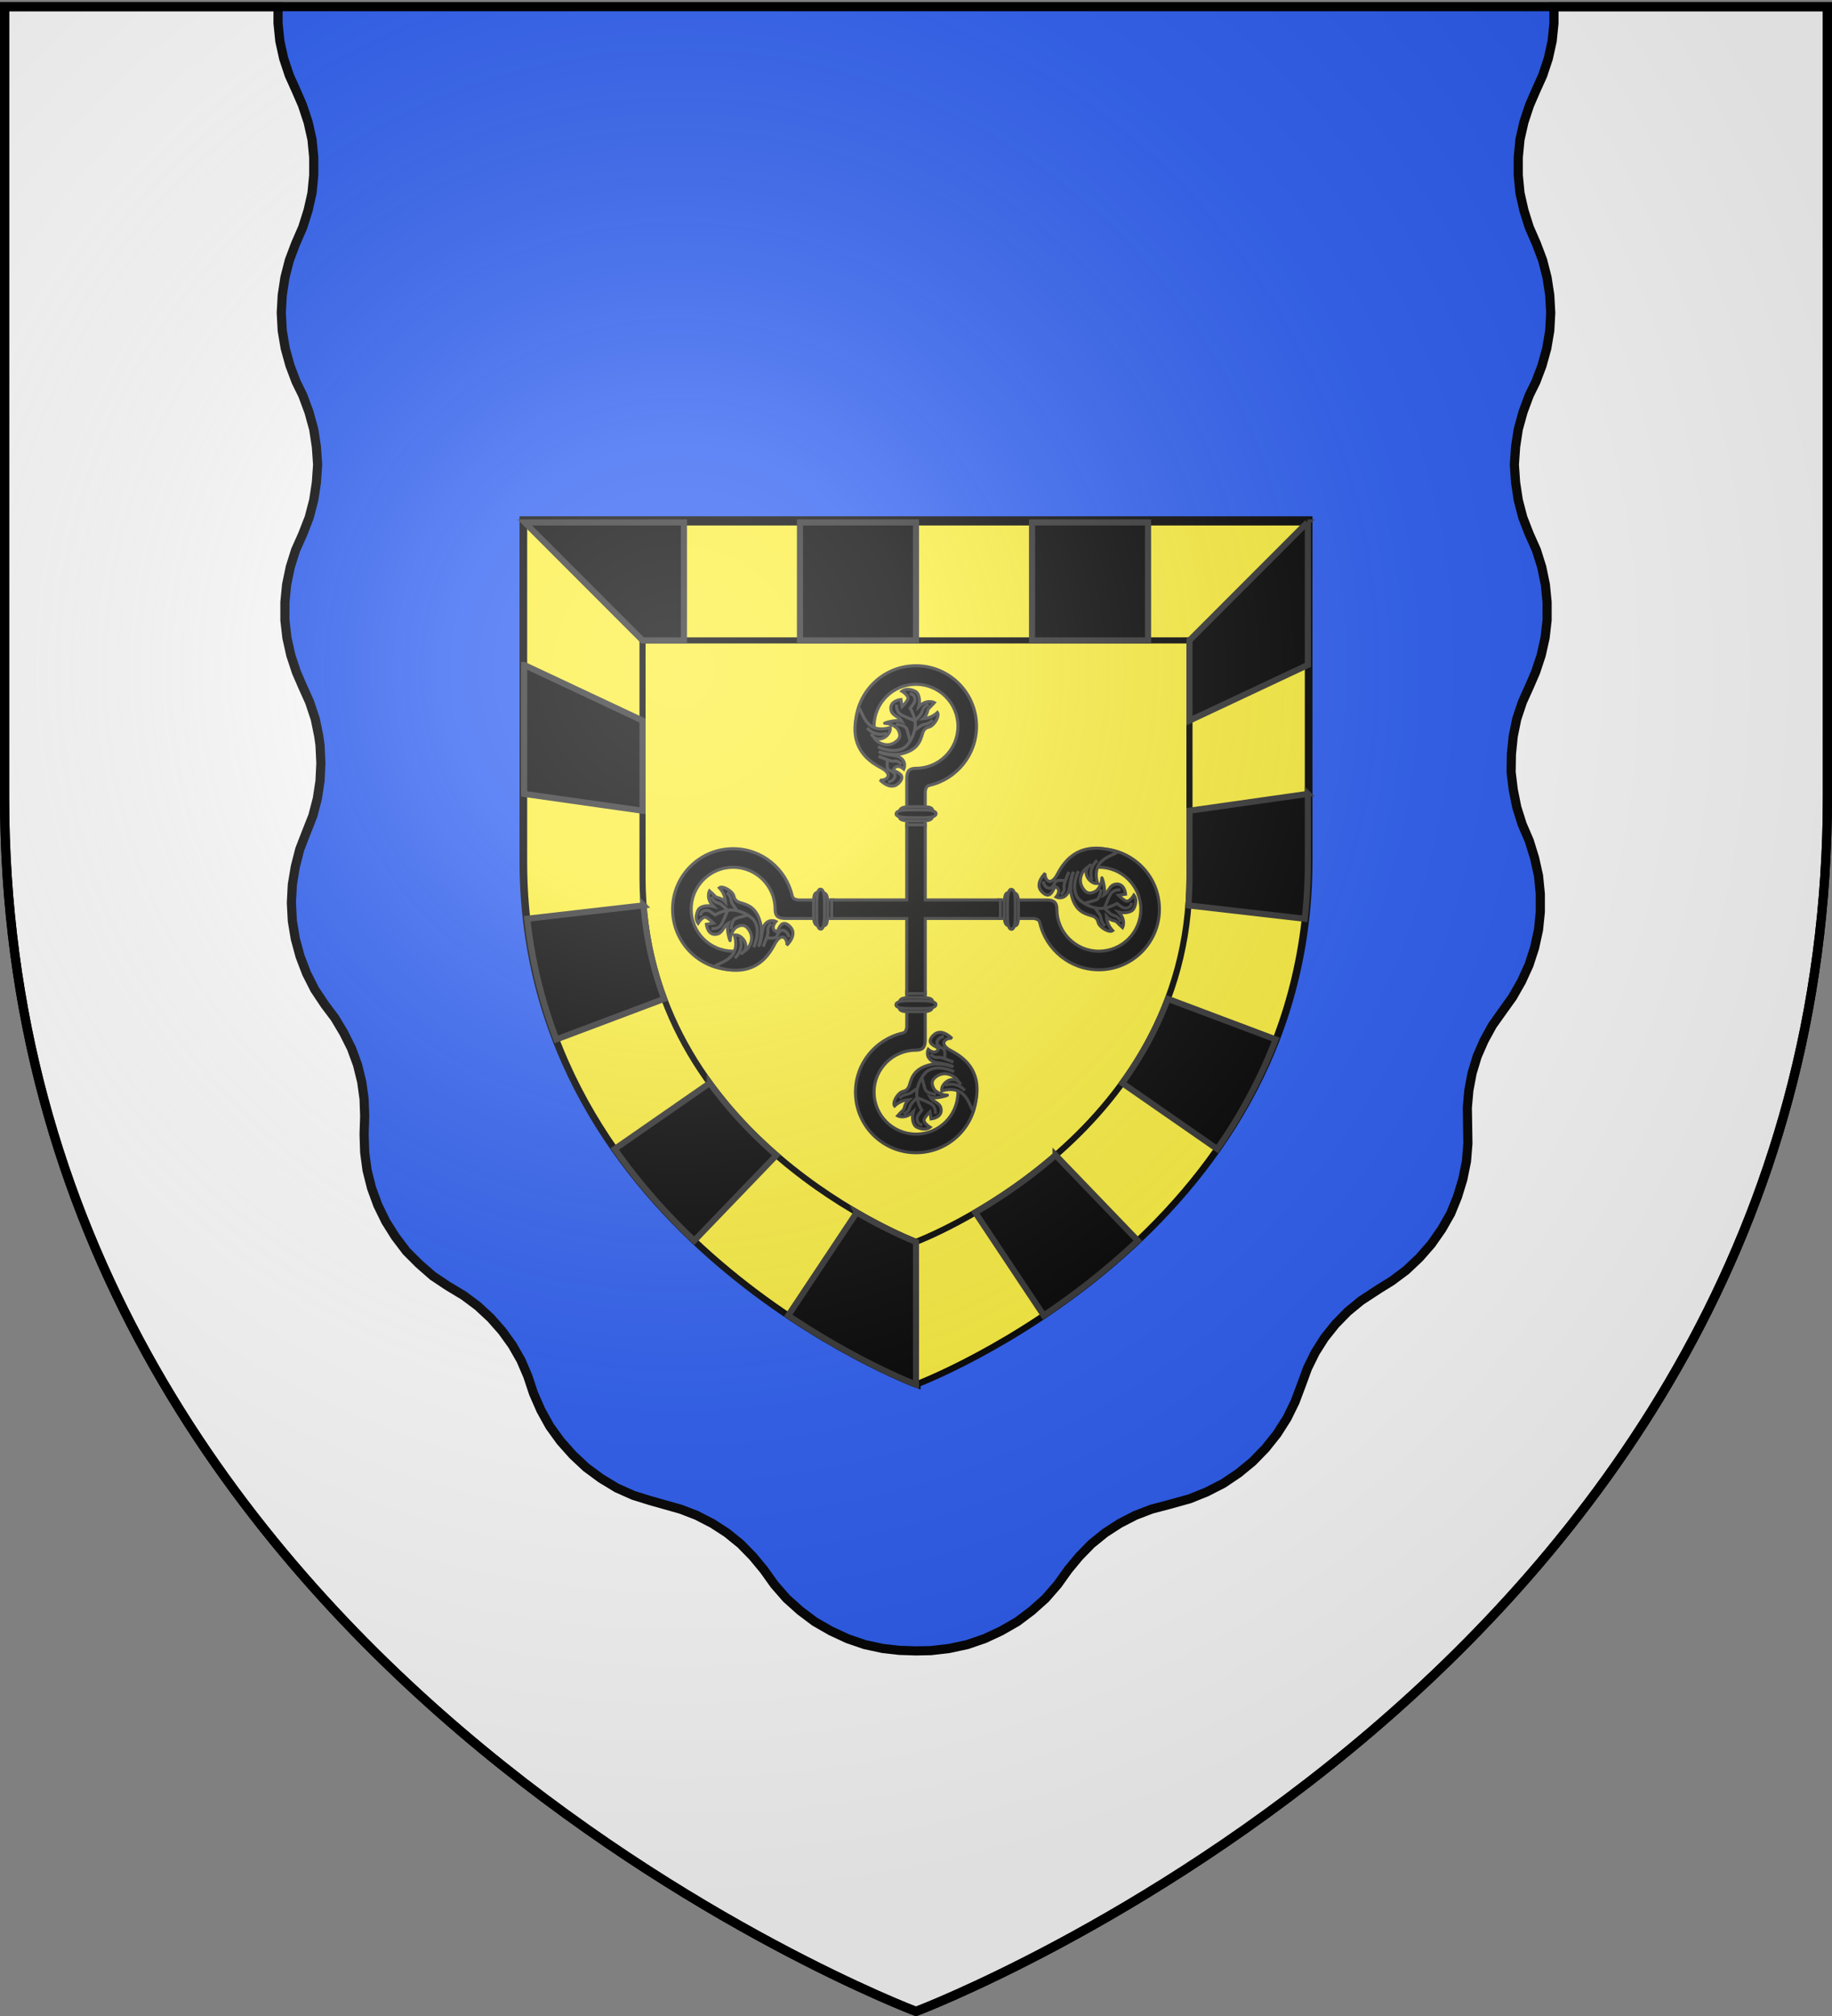 <svg xmlns="http://www.w3.org/2000/svg" xmlns:xlink="http://www.w3.org/1999/xlink" height="660" width="600" version="1.0"><rect width="100%" height="100%" fill="#808080" stroke="none"/><defs><linearGradient id="b"><stop style="stop-color:white;stop-opacity:.314" offset="0"/><stop offset=".19" style="stop-color:white;stop-opacity:.251"/><stop style="stop-color:#6b6b6b;stop-opacity:.125" offset=".6"/><stop style="stop-color:black;stop-opacity:.125" offset="1"/></linearGradient><linearGradient id="a"><stop offset="0" style="stop-color:#fd0000;stop-opacity:1"/><stop style="stop-color:#e77275;stop-opacity:.659" offset=".5"/><stop style="stop-color:black;stop-opacity:.323" offset="1"/></linearGradient><linearGradient id="c"><stop offset="0" style="stop-color:#fff;stop-opacity:1"/><stop offset="1" style="stop-color:#fff;stop-opacity:1"/></linearGradient><radialGradient xlink:href="#b" id="d" gradientUnits="userSpaceOnUse" gradientTransform="matrix(1.353 0 0 1.349 -77.63 -85.747)" cx="221.445" cy="226.331" fx="221.445" fy="226.331" r="300"/></defs><g style="display:inline"><path style="fill:#2b5df2;fill-opacity:1;fill-rule:evenodd;stroke:none;stroke-width:1px;stroke-linecap:butt;stroke-linejoin:miter;stroke-opacity:1" d="M300 658.5s298.5-112.32 298.5-397.772V2.176H1.5v258.552C1.5 546.18 300 658.5 300 658.5z"/><g style="display:inline"><path style="fill:#fcef3c;fill-opacity:1;fill-rule:evenodd;stroke:#000;stroke-width:3;stroke-linecap:butt;stroke-linejoin:miter;stroke-miterlimit:4;stroke-dasharray:none;stroke-opacity:1" d="M303.235 454.5S431.59 406.203 431.59 283.458V172.281H174.88v111.177c0 122.745 128.355 171.042 128.355 171.042z" transform="translate(-3.235 -1.75)"/></g><path style="fill:#fcef3c;fill-opacity:1;fill-rule:evenodd;stroke:#000;stroke-width:2;stroke-linecap:butt;stroke-linejoin:miter;stroke-opacity:1;stroke-miterlimit:4;stroke-dasharray:none" d="M171.656 171.031V282.22C171.656 404.963 300 453.25 300 453.25s128.344-48.287 128.344-171.031V171.03H171.656zm38.781 38.625h179.125v77.563c0 85.635-89.562 119.344-89.562 119.344s-89.563-33.709-89.563-119.344v-77.563z"/><path style="fill:#000;fill-opacity:1;fill-rule:evenodd;stroke:#313131;stroke-opacity:1;stroke-width:2;stroke-miterlimit:4;stroke-dasharray:none" d="m171.844 171.031 38.594 38.625H224v-38.625h-52.156zm90.156 0v38.625h38v-38.625h-38zm76 0v38.625h38v-38.625h-38zm90.156 0-38.594 38.625v26.25l38.782-18.219v-46.656h-.188zm-256.5 46.656v42.22l38.781 5.5v-29.5l-38.78-18.22zm256.688 42.22-38.781 5.5v21.812c0 3.136-.113 6.19-.344 9.187l38.094 4.375a169.38 169.38 0 0 0 1.03-18.562v-22.313zm-217.563 36.5-38.094 4.374c1.573 14.281 4.908 27.421 9.532 39.5L217.53 327c-3.475-9.276-5.89-19.47-6.75-30.594zM382.47 327c-3.852 10.283-9.035 19.431-14.938 27.563l31.125 21.593c7.482-10.705 14.066-22.659 19.125-35.875L382.47 327zm-150 27.563-31.125 21.593c7.932 11.35 16.864 21.32 26.031 30l26.906-27.969c-7.604-6.6-15.158-14.458-21.812-23.625zm113.25 23.625c-9.26 8.038-18.53 14.224-26.313 18.75l22.438 33.718c9.832-6.603 20.447-14.715 30.781-24.5l-26.906-27.969zm-65.125 18.75-22.438 33.718C281.286 446.19 300 453.25 300 453.25v-46.688s-8.111-3.058-19.406-9.625z"/><path d="M17.408 567.215c.035 0 .07 0 0 0z" style="fill:#feed01;fill-opacity:1;fill-rule:evenodd;stroke:none;stroke-width:1px;stroke-linecap:butt;stroke-linejoin:miter;stroke-opacity:1"/><path d="M1.5 2.187v258.531C1.5 546.17 300 658.5 300 658.5s298.5-112.33 298.5-397.782V2.188h-89.563v5.437l-.593 5.843-1.25 5.657-1.844 5.562-2.156 4.781-2.156 4.97L499.094 40l-1.281 5.656-.563 5.844v5.843l.563 5.844 1.28 5.656 1.75 5.563 2.344 5.375 2.063 5.469 1.438 5.656.875 5.75.312 5.75-.313 5.844-.968 5.75-1.563 5.656-2.031 5.375-2.156 4.375-2.031 5.469-1.563 5.656-.875 5.75-.406 5.844.406 5.843.875 5.75 1.469 5.657 2.125 5.468 2.344 5.25 1.75 5.563 1.187 5.75.563 5.75v5.875l-.657 5.75-1.281 5.75-1.844 5.562-2.062 4.75-2.25 5-1.844 5.532-1.156 5.656-.594 5.875-.094 5.844.688 5.75 1.156 5.75 1.75 5.562 2.344 5.438 1.75 5.656 1.281 5.781.594 5.938v5.937l-.594 5.844-1.281 5.875-1.844 5.656-2.438 5.344-2.937 5.156-3.094 4.313-3.531 4.968-2.719 4.97-2.25 5.155-1.656 5.47-1.063 5.655-.5 5.657.094 5.75.094 5.937-.469 5.875-1.187 5.844-1.75 5.75-2.219 5.469-2.938 5.156-3.406 4.875-3.906 4.469-4.375 4.125-4.688 3.5-4.093 2.531-5.969 3.906-4.375 3.594-4 4.094-3.594 4.5-3.031 4.781-2.531 5.156-1.969 5.375-2.125 5.656-2.625 5.344-3.219 5.063-3.812 4.781-4.188 4.312-4.594 3.782-5.062 3.406-5.375 2.75-5.563 2.25-6.625 1.844-5.937 1.562-5.281 2.031-5.156 2.657-4.782 3.093-4.469 3.625-4 4.094-3.625 4.375-3.406 4.781-4 4.594-4.469 4-4.78 3.594-5.282 3.031-5.438 2.531-5.656 1.938-5.969 1.281-5.937.688-4.875.093-5.48-.18-5.332-.6-5.97-1.282-5.656-1.938-5.437-2.53-5.281-3.032-4.781-3.594-4.47-4-4-4.594-3.405-4.78-3.625-4.376-4-4.094-4.47-3.625-4.78-3.093-5.157-2.657-5.281-2.03-5.563-1.563-4.386-1.245-5.457-1.693-5.469-2.437-5.156-3.125-4.875-3.594-4.375-4.094-4-4.5-3.531-4.875-2.907-5.25-2.437-5.562-1.844-5.563-2.25-5.25-2.844-4.969-3.312-4.593-3.781-4.282-4.22-3.906-4.562-3.406-5.187-3.125-4.969-3.313-4.469-3.906-4.187-4.187-3.625-4.782-3.125-4.968-2.625-5.375-2.031-5.563-1.47-5.844-.78-5.843-.188-5.938.188-5.875-.188-5.625-.781-5.656-1.375-5.563-1.969-5.375-2.531-5.062-2.906-4.875-3.313-4.406-3.313-4.969-2.656-5.25-2.125-5.563-1.562-5.75-.969-5.843-.313-5.969.313-5.938.969-5.843 1.469-5.75 2.124-5.469 2.157-5.469 1.469-5.656.874-5.75.282-5.844-.281-5.844-.407-2.937-1.156-5.656-1.844-5.532-2.25-5-2.062-4.75-1.844-5.562-1.281-5.75-.656-5.75v-5.875l.562-5.75 1.188-5.75 1.75-5.563 2.343-5.25 2.125-5.468 1.469-5.657.875-5.75.406-5.843-.406-5.844-.875-5.75-1.563-5.656-2.03-5.469L97 125.031l-2.031-5.375L93.406 114l-.969-5.75-.312-5.844.313-5.75.874-5.75 1.438-5.656 2.063-5.469 2.343-5.375 1.75-5.563 1.281-5.656.563-5.844V51.5l-.563-5.844-1.28-5.656-1.844-5.563-2.157-4.969-2.156-4.78-1.844-5.563-1.25-5.657-.594-5.843V2.187H1.5z" style="fill:#fff;fill-opacity:1;fill-rule:evenodd;stroke:#000;stroke-width:3;stroke-miterlimit:4;stroke-dasharray:none;stroke-opacity:1"/><path style="fill:#feed01;fill-opacity:1;fill-rule:evenodd;stroke:none;stroke-width:1px;stroke-linecap:butt;stroke-linejoin:miter;stroke-opacity:1" d="M717.408 567.215c.035 0 .07 0 0 0z"/></g><g style="display:inline"><path style="fill:#feed01;fill-opacity:1;fill-rule:evenodd;stroke:none;stroke-width:1px;stroke-linecap:butt;stroke-linejoin:miter;marker:none;marker-start:none;marker-mid:none;marker-end:none;stroke-miterlimit:4;stroke-dasharray:none;stroke-dashoffset:0;stroke-opacity:1;visibility:visible;display:inline;overflow:visible;enable-background:accumulate" d="M334.894 258.647c0-.038 0-.076 0 0z"/><path style="fill:#000;fill-opacity:1;fill-rule:nonzero;stroke:#313131;stroke-width:1;stroke-miterlimit:4;stroke-dasharray:none;stroke-opacity:1" d="M219.31 285.67c0 10.942 8.886 19.813 19.828 19.813.226 0 .447-.008.672-.015v-6.078c-.224.01-.446.015-.672.015-7.589 0-13.75-6.145-13.75-13.734s6.161-13.75 13.75-13.75 13.75 6.161 13.75 13.75c.008 2.692 1.488 2.894 3.015 3.015H272v-6.046h-11.564c-1.577-.285-1.784-.72-1.985-1.46-2.038-8.781-9.916-15.337-19.313-15.337-10.942 0-19.828 8.886-19.828 19.828z" transform="translate(.976 12)"/><g style="fill-opacity:1;stroke:#313131;stroke-width:1.134;stroke-miterlimit:4;stroke-dasharray:none"><path style="fill-opacity:1;fill-rule:nonzero;stroke:#313131;stroke-width:1.134;stroke-miterlimit:4;stroke-dasharray:none;stroke-opacity:1" d="M-68.385 59.244c.065 2.852-.92 2.815-5.883 2.815-4.88 0-5.81-.108-5.883-2.815-.077-2.856 1.011-2.815 5.883-2.815 4.601 0 5.816-.185 5.883 2.815z" transform="matrix(.002 -.936 .831 .068 219.683 224.094)"/><path style="fill-opacity:1;fill-rule:nonzero;stroke:#313131;stroke-width:1.134;stroke-miterlimit:4;stroke-dasharray:none;stroke-opacity:1" d="M-67.318 59.243c.06 1.556-3.13 1.537-6.966 1.538-3.836 0-6.863-.058-6.933-1.535-.074-1.559 2.843-1.537 6.679-1.538 3.836 0 7.158-.103 7.22 1.535z" transform="matrix(.002 -.936 .831 .068 219.683 224.094)"/></g><path d="M253.292 296.142c1.174-1.61 2.326-1.769 3.03-.64.704 1.13.367 1.957.367 1.957s3.703-3.393 1.125-6.063c-.96-.995-2.175-1.657-3.123-.412-.947 1.245-.453 1.182-1.394 2.036-2.21-1.018-.165-3.36-.165-3.36s-2.553-1.212-4.014 1.656c-.617 1.21-.632 5.239-1.725 6.526.988-2.12 1.1-5.707.908-6.694-1.167-6.027-4.256-6.872-6.849-7.643-1.166-.348-1.816-.953-2.06-2.059-.395-1.796-3.751-3.61-4.78-2.8 1.13 1.216 1.861 2.61 2.042 4.676-1.522-1.674-2.806-1.199-3.429-1.894-.623-.695-1.847-1.78-1.847-1.78s-1.274 2.478 1.304 5.096c-2.274-.58-4.425.047-4.965 1.093-.545 1.056-1.15 2.982-.054 4.413 0 0 1.497-2.493 2.696-1.877 1.198.616 2.35 1.863 2.35 1.863l-2.326.363s.375 3.937 3.51 3.218c1.88-.43 1.992-2.573 3.59-3.489-.749 1.776.772 6.486.684 5.494-.088-.991.778-3.507 1.952-4.219 1.25-.757 2.548-.97 3.52.01.971.982 2.006 2.687 1.338 4.897-.668 2.21-2.464 3.126-2.464 3.126s-1.256 1.176 0 0 .813-3.01.033-4.018c-.78-1.008-1.822-1.656-2.99-1.504 2.399 8.251-5.507 9.074-6.473 10.28 15.028 5.063 19.035-6.642 20.21-8.252z" style="fill:#000;fill-opacity:1;fill-rule:evenodd;stroke:#313131;stroke-width:1;stroke-linecap:butt;stroke-linejoin:miter;stroke-miterlimit:4;stroke-dasharray:none;stroke-opacity:1" transform="translate(.976 12)"/><path style="fill:none;fill-opacity:1;fill-rule:evenodd;stroke:#313131;stroke-width:1;stroke-linecap:butt;stroke-linejoin:miter;stroke-miterlimit:4;stroke-dasharray:none;stroke-opacity:1" d="M245.85 298.148c2.29-5.311.737-8.018.103-8.894-.634-.877-3.268-2.873-6.419-3.284-3.151-.41-6.315 1.589-6.315 1.589-1.192-.798-1.99-1.878-3.427-1.457-1.338.249-1.334 1.656-1.334 1.656" transform="translate(.976 12)"/><path style="fill:none;fill-opacity:1;fill-rule:evenodd;stroke:#313131;stroke-width:1;stroke-linecap:butt;stroke-linejoin:miter;stroke-miterlimit:4;stroke-dasharray:none;stroke-opacity:1" d="M232.037 291.966c.92.21 2.39-.134 3.164-1.194.555-.76 2.152-4.809 2.152-4.809M231.934 281.562c.997 1.91 1.75 1.8 2.702 2.201s2.622 2.196 2.622 2.196" transform="translate(.976 12)"/><path style="fill:#eac102;fill-opacity:1;fill-rule:evenodd;stroke:#313131;stroke-width:1;stroke-linecap:butt;stroke-linejoin:miter;stroke-miterlimit:4;stroke-dasharray:none;stroke-opacity:1" d="M237.114 280.202c1.843 1.85.929 2.698 2.006 4.055.515.649 1.281 1.931 1.281 1.931" transform="translate(.976 12)"/><path style="fill:none;fill-opacity:1;fill-rule:evenodd;stroke:#313131;stroke-width:1;stroke-linecap:butt;stroke-linejoin:miter;stroke-miterlimit:4;stroke-dasharray:none;stroke-opacity:1" d="M238.408 292.211c.368-2.62 1.045-3.307 1.665-3.543.62-.235 3.848-1.058 3.848-1.058M239.702 301.67c1.837-1.675 2.563-4.159 1.669-6.48M251.569 290.369c-1.575 1.66-.912 2.002-1.04 3.113-.128 1.112-1.565 4.418-1.565 4.418M257.378 294.792c-.205-1.16-.867-1.99-1.807-2.232-.94-.242-1.678.875-2.096 1.906-.418 1.03-3.278.54-3.278.54" transform="translate(.976 12)"/><path d="M219.31 285.67c0 10.942 8.886 19.813 19.828 19.813.226 0 .447-.008.672-.015v-6.078c-.224.01-.446.015-.672.015-7.589 0-13.75-6.145-13.75-13.734s6.161-13.75 13.75-13.75 13.75 6.161 13.75 13.75c.008 2.692 1.488 2.894 3.015 3.015H272v-6.046h-11.564c-1.577-.285-1.784-.72-1.985-1.46-2.038-8.781-9.916-15.337-19.313-15.337-10.942 0-19.828 8.886-19.828 19.828z" style="fill:#000;fill-opacity:1;fill-rule:nonzero;stroke:#313131;stroke-width:1;stroke-miterlimit:4;stroke-dasharray:none;stroke-opacity:1" transform="rotate(90 293.512 292.151)"/><g style="fill-opacity:1;stroke:#313131;stroke-width:1.134;stroke-miterlimit:4;stroke-dasharray:none"><path d="M-68.385 59.244c.065 2.852-.92 2.815-5.883 2.815-4.88 0-5.81-.108-5.883-2.815-.077-2.856 1.011-2.815 5.883-2.815 4.601 0 5.816-.185 5.883 2.815z" style="fill-opacity:1;fill-rule:nonzero;stroke:#313131;stroke-width:1.134;stroke-miterlimit:4;stroke-dasharray:none;stroke-opacity:1" transform="matrix(.936 .002 -.068 .831 373.568 217.346)"/><path d="M-67.318 59.243c.06 1.556-3.13 1.537-6.966 1.538-3.836 0-6.863-.058-6.933-1.535-.074-1.559 2.843-1.537 6.679-1.538 3.836 0 7.158-.103 7.22 1.535z" style="fill-opacity:1;fill-rule:nonzero;stroke:#313131;stroke-width:1.134;stroke-miterlimit:4;stroke-dasharray:none;stroke-opacity:1" transform="matrix(.936 .002 -.068 .831 373.568 217.346)"/></g><path style="fill:#000;fill-opacity:1;fill-rule:evenodd;stroke:#313131;stroke-width:1;stroke-linecap:butt;stroke-linejoin:miter;stroke-miterlimit:4;stroke-dasharray:none;stroke-opacity:1" d="M253.292 296.142c1.174-1.61 2.326-1.769 3.03-.64.704 1.13.367 1.957.367 1.957s3.703-3.393 1.125-6.063c-.96-.995-2.175-1.657-3.123-.412-.947 1.245-.453 1.182-1.394 2.036-2.21-1.018-.165-3.36-.165-3.36s-2.553-1.212-4.014 1.656c-.617 1.21-.632 5.239-1.725 6.526.988-2.12 1.1-5.707.908-6.694-1.167-6.027-4.256-6.872-6.849-7.643-1.166-.348-1.816-.953-2.06-2.059-.395-1.796-3.751-3.61-4.78-2.8 1.13 1.216 1.861 2.61 2.042 4.676-1.522-1.674-2.806-1.199-3.429-1.894-.623-.695-1.847-1.78-1.847-1.78s-1.274 2.478 1.304 5.096c-2.274-.58-4.425.047-4.965 1.093-.545 1.056-1.15 2.982-.054 4.413 0 0 1.497-2.493 2.696-1.877 1.198.616 2.35 1.863 2.35 1.863l-2.326.363s.375 3.937 3.51 3.218c1.88-.43 1.992-2.573 3.59-3.489-.749 1.776.772 6.486.684 5.494-.088-.991.778-3.507 1.952-4.219 1.25-.757 2.548-.97 3.52.01.971.982 2.006 2.687 1.338 4.897-.668 2.21-2.464 3.126-2.464 3.126s-1.256 1.176 0 0 .813-3.01.033-4.018c-.78-1.008-1.822-1.656-2.99-1.504 2.399 8.251-5.507 9.074-6.473 10.28 15.028 5.063 19.035-6.642 20.21-8.252z" transform="rotate(90 293.512 292.151)"/><path d="M245.85 298.148c2.29-5.311.737-8.018.103-8.894-.634-.877-3.268-2.873-6.419-3.284-3.151-.41-6.315 1.589-6.315 1.589-1.192-.798-1.99-1.878-3.427-1.457-1.338.249-1.334 1.656-1.334 1.656" style="fill:none;fill-opacity:1;fill-rule:evenodd;stroke:#313131;stroke-width:1;stroke-linecap:butt;stroke-linejoin:miter;stroke-miterlimit:4;stroke-dasharray:none;stroke-opacity:1" transform="rotate(90 293.512 292.151)"/><path d="M232.037 291.966c.92.21 2.39-.134 3.164-1.194.555-.76 2.152-4.809 2.152-4.809M231.934 281.562c.997 1.91 1.75 1.8 2.702 2.201s2.622 2.196 2.622 2.196" style="fill:none;fill-opacity:1;fill-rule:evenodd;stroke:#313131;stroke-width:1;stroke-linecap:butt;stroke-linejoin:miter;stroke-miterlimit:4;stroke-dasharray:none;stroke-opacity:1" transform="rotate(90 293.512 292.151)"/><path d="M237.114 280.202c1.843 1.85.929 2.698 2.006 4.055.515.649 1.281 1.931 1.281 1.931" style="fill:#eac102;fill-opacity:1;fill-rule:evenodd;stroke:#313131;stroke-width:1;stroke-linecap:butt;stroke-linejoin:miter;stroke-miterlimit:4;stroke-dasharray:none;stroke-opacity:1" transform="rotate(90 293.512 292.151)"/><path d="M238.408 292.211c.368-2.62 1.045-3.307 1.665-3.543.62-.235 3.848-1.058 3.848-1.058M239.702 301.67c1.837-1.675 2.563-4.159 1.669-6.48M251.569 290.369c-1.575 1.66-.912 2.002-1.04 3.113-.128 1.112-1.565 4.418-1.565 4.418M257.378 294.792c-.205-1.16-.867-1.99-1.807-2.232-.94-.242-1.678.875-2.096 1.906-.418 1.03-3.278.54-3.278.54" style="fill:none;fill-opacity:1;fill-rule:evenodd;stroke:#313131;stroke-width:1;stroke-linecap:butt;stroke-linejoin:miter;stroke-miterlimit:4;stroke-dasharray:none;stroke-opacity:1" transform="rotate(90 293.512 292.151)"/><path d="M219.31 285.67c0 10.942 8.886 19.813 19.828 19.813.226 0 .447-.008.672-.015v-6.078c-.224.01-.446.015-.672.015-7.589 0-13.75-6.145-13.75-13.734s6.161-13.75 13.75-13.75 13.75 6.161 13.75 13.75c.008 2.692 1.488 2.894 3.015 3.015H272v-6.046h-11.564c-1.577-.285-1.784-.72-1.985-1.46-2.038-8.781-9.916-15.337-19.313-15.337-10.942 0-19.828 8.886-19.828 19.828z" style="fill:#000;fill-opacity:1;fill-rule:nonzero;stroke:#313131;stroke-width:1;stroke-miterlimit:4;stroke-dasharray:none;stroke-opacity:1" transform="rotate(180 299.512 291.663)"/><g style="fill-opacity:1;stroke:#313131;stroke-width:1.134;stroke-miterlimit:4;stroke-dasharray:none"><path d="M-68.385 59.244c.065 2.852-.92 2.815-5.883 2.815-4.88 0-5.81-.108-5.883-2.815-.077-2.856 1.011-2.815 5.883-2.815 4.601 0 5.816-.185 5.883 2.815z" style="fill-opacity:1;fill-rule:nonzero;stroke:#313131;stroke-width:1.134;stroke-miterlimit:4;stroke-dasharray:none;stroke-opacity:1" transform="matrix(-.002 .936 -.831 -.068 380.317 371.231)"/><path d="M-67.318 59.243c.06 1.556-3.13 1.537-6.966 1.538-3.836 0-6.863-.058-6.933-1.535-.074-1.559 2.843-1.537 6.679-1.538 3.836 0 7.158-.103 7.22 1.535z" style="fill-opacity:1;fill-rule:nonzero;stroke:#313131;stroke-width:1.134;stroke-miterlimit:4;stroke-dasharray:none;stroke-opacity:1" transform="matrix(-.002 .936 -.831 -.068 380.317 371.231)"/></g><path style="fill:#000;fill-opacity:1;fill-rule:evenodd;stroke:#313131;stroke-width:1;stroke-linecap:butt;stroke-linejoin:miter;stroke-miterlimit:4;stroke-dasharray:none;stroke-opacity:1" d="M253.292 296.142c1.174-1.61 2.326-1.769 3.03-.64.704 1.13.367 1.957.367 1.957s3.703-3.393 1.125-6.063c-.96-.995-2.175-1.657-3.123-.412-.947 1.245-.453 1.182-1.394 2.036-2.21-1.018-.165-3.36-.165-3.36s-2.553-1.212-4.014 1.656c-.617 1.21-.632 5.239-1.725 6.526.988-2.12 1.1-5.707.908-6.694-1.167-6.027-4.256-6.872-6.849-7.643-1.166-.348-1.816-.953-2.06-2.059-.395-1.796-3.751-3.61-4.78-2.8 1.13 1.216 1.861 2.61 2.042 4.676-1.522-1.674-2.806-1.199-3.429-1.894-.623-.695-1.847-1.78-1.847-1.78s-1.274 2.478 1.304 5.096c-2.274-.58-4.425.047-4.965 1.093-.545 1.056-1.15 2.982-.054 4.413 0 0 1.497-2.493 2.696-1.877 1.198.616 2.35 1.863 2.35 1.863l-2.326.363s.375 3.937 3.51 3.218c1.88-.43 1.992-2.573 3.59-3.489-.749 1.776.772 6.486.684 5.494-.088-.991.778-3.507 1.952-4.219 1.25-.757 2.548-.97 3.52.01.971.982 2.006 2.687 1.338 4.897-.668 2.21-2.464 3.126-2.464 3.126s-1.256 1.176 0 0 .813-3.01.033-4.018c-.78-1.008-1.822-1.656-2.99-1.504 2.399 8.251-5.507 9.074-6.473 10.28 15.028 5.063 19.035-6.642 20.21-8.252z" transform="rotate(180 299.512 291.663)"/><path d="M245.85 298.148c2.29-5.311.737-8.018.103-8.894-.634-.877-3.268-2.873-6.419-3.284-3.151-.41-6.315 1.589-6.315 1.589-1.192-.798-1.99-1.878-3.427-1.457-1.338.249-1.334 1.656-1.334 1.656" style="fill:none;fill-opacity:1;fill-rule:evenodd;stroke:#313131;stroke-width:1;stroke-linecap:butt;stroke-linejoin:miter;stroke-miterlimit:4;stroke-dasharray:none;stroke-opacity:1" transform="rotate(180 299.512 291.663)"/><path d="M232.037 291.966c.92.21 2.39-.134 3.164-1.194.555-.76 2.152-4.809 2.152-4.809M231.934 281.562c.997 1.91 1.75 1.8 2.702 2.201s2.622 2.196 2.622 2.196" style="fill:none;fill-opacity:1;fill-rule:evenodd;stroke:#313131;stroke-width:1;stroke-linecap:butt;stroke-linejoin:miter;stroke-miterlimit:4;stroke-dasharray:none;stroke-opacity:1" transform="rotate(180 299.512 291.663)"/><path d="M237.114 280.202c1.843 1.85.929 2.698 2.006 4.055.515.649 1.281 1.931 1.281 1.931" style="fill:#eac102;fill-opacity:1;fill-rule:evenodd;stroke:#313131;stroke-width:1;stroke-linecap:butt;stroke-linejoin:miter;stroke-miterlimit:4;stroke-dasharray:none;stroke-opacity:1" transform="rotate(180 299.512 291.663)"/><path d="M238.408 292.211c.368-2.62 1.045-3.307 1.665-3.543.62-.235 3.848-1.058 3.848-1.058M239.702 301.67c1.837-1.675 2.563-4.159 1.669-6.48M251.569 290.369c-1.575 1.66-.912 2.002-1.04 3.113-.128 1.112-1.565 4.418-1.565 4.418M257.378 294.792c-.205-1.16-.867-1.99-1.807-2.232-.94-.242-1.678.875-2.096 1.906-.418 1.03-3.278.54-3.278.54" style="fill:none;fill-opacity:1;fill-rule:evenodd;stroke:#313131;stroke-width:1;stroke-linecap:butt;stroke-linejoin:miter;stroke-miterlimit:4;stroke-dasharray:none;stroke-opacity:1" transform="rotate(180 299.512 291.663)"/><path d="M219.31 285.67c0 10.942 8.886 19.813 19.828 19.813.226 0 .447-.008.672-.015v-6.078c-.224.01-.446.015-.672.015-7.589 0-13.75-6.145-13.75-13.734s6.161-13.75 13.75-13.75 13.75 6.161 13.75 13.75c.008 2.692 1.488 2.894 3.015 3.015H272v-6.046h-11.564c-1.577-.285-1.784-.72-1.985-1.46-2.038-8.781-9.916-15.337-19.313-15.337-10.942 0-19.828 8.886-19.828 19.828z" style="fill:#000;fill-opacity:1;fill-rule:nonzero;stroke:#313131;stroke-width:1;stroke-miterlimit:4;stroke-dasharray:none;stroke-opacity:1" transform="rotate(-90 305.512 291.175)"/><g style="fill-opacity:1;stroke:#313131;stroke-width:1.134;stroke-miterlimit:4;stroke-dasharray:none"><path d="M-68.385 59.244c.065 2.852-.92 2.815-5.883 2.815-4.88 0-5.81-.108-5.883-2.815-.077-2.856 1.011-2.815 5.883-2.815 4.601 0 5.816-.185 5.883 2.815z" style="fill-opacity:1;fill-rule:nonzero;stroke:#313131;stroke-width:1.134;stroke-miterlimit:4;stroke-dasharray:none;stroke-opacity:1" transform="matrix(-.936 -.002 .068 -.831 226.431 377.98)"/><path d="M-67.318 59.243c.06 1.556-3.13 1.537-6.966 1.538-3.836 0-6.863-.058-6.933-1.535-.074-1.559 2.843-1.537 6.679-1.538 3.836 0 7.158-.103 7.22 1.535z" style="fill-opacity:1;fill-rule:nonzero;stroke:#313131;stroke-width:1.134;stroke-miterlimit:4;stroke-dasharray:none;stroke-opacity:1" transform="matrix(-.936 -.002 .068 -.831 226.431 377.98)"/></g><path style="fill:#000;fill-opacity:1;fill-rule:evenodd;stroke:#313131;stroke-width:1;stroke-linecap:butt;stroke-linejoin:miter;stroke-miterlimit:4;stroke-dasharray:none;stroke-opacity:1" d="M253.292 296.142c1.174-1.61 2.326-1.769 3.03-.64.704 1.13.367 1.957.367 1.957s3.703-3.393 1.125-6.063c-.96-.995-2.175-1.657-3.123-.412-.947 1.245-.453 1.182-1.394 2.036-2.21-1.018-.165-3.36-.165-3.36s-2.553-1.212-4.014 1.656c-.617 1.21-.632 5.239-1.725 6.526.988-2.12 1.1-5.707.908-6.694-1.167-6.027-4.256-6.872-6.849-7.643-1.166-.348-1.816-.953-2.06-2.059-.395-1.796-3.751-3.61-4.78-2.8 1.13 1.216 1.861 2.61 2.042 4.676-1.522-1.674-2.806-1.199-3.429-1.894-.623-.695-1.847-1.78-1.847-1.78s-1.274 2.478 1.304 5.096c-2.274-.58-4.425.047-4.965 1.093-.545 1.056-1.15 2.982-.054 4.413 0 0 1.497-2.493 2.696-1.877 1.198.616 2.35 1.863 2.35 1.863l-2.326.363s.375 3.937 3.51 3.218c1.88-.43 1.992-2.573 3.59-3.489-.749 1.776.772 6.486.684 5.494-.088-.991.778-3.507 1.952-4.219 1.25-.757 2.548-.97 3.52.01.971.982 2.006 2.687 1.338 4.897-.668 2.21-2.464 3.126-2.464 3.126s-1.256 1.176 0 0 .813-3.01.033-4.018c-.78-1.008-1.822-1.656-2.99-1.504 2.399 8.251-5.507 9.074-6.473 10.28 15.028 5.063 19.035-6.642 20.21-8.252z" transform="rotate(-90 305.512 291.175)"/><path d="M245.85 298.148c2.29-5.311.737-8.018.103-8.894-.634-.877-3.268-2.873-6.419-3.284-3.151-.41-6.315 1.589-6.315 1.589-1.192-.798-1.99-1.878-3.427-1.457-1.338.249-1.334 1.656-1.334 1.656" style="fill:none;fill-opacity:1;fill-rule:evenodd;stroke:#313131;stroke-width:1;stroke-linecap:butt;stroke-linejoin:miter;stroke-miterlimit:4;stroke-dasharray:none;stroke-opacity:1" transform="rotate(-90 305.512 291.175)"/><path d="M232.037 291.966c.92.21 2.39-.134 3.164-1.194.555-.76 2.152-4.809 2.152-4.809M231.934 281.562c.997 1.91 1.75 1.8 2.702 2.201s2.622 2.196 2.622 2.196" style="fill:none;fill-opacity:1;fill-rule:evenodd;stroke:#313131;stroke-width:1;stroke-linecap:butt;stroke-linejoin:miter;stroke-miterlimit:4;stroke-dasharray:none;stroke-opacity:1" transform="rotate(-90 305.512 291.175)"/><path d="M237.114 280.202c1.843 1.85.929 2.698 2.006 4.055.515.649 1.281 1.931 1.281 1.931" style="fill:#eac102;fill-opacity:1;fill-rule:evenodd;stroke:#313131;stroke-width:1;stroke-linecap:butt;stroke-linejoin:miter;stroke-miterlimit:4;stroke-dasharray:none;stroke-opacity:1" transform="rotate(-90 305.512 291.175)"/><path d="M238.408 292.211c.368-2.62 1.045-3.307 1.665-3.543.62-.235 3.848-1.058 3.848-1.058M239.702 301.67c1.837-1.675 2.563-4.159 1.669-6.48M251.569 290.369c-1.575 1.66-.912 2.002-1.04 3.113-.128 1.112-1.565 4.418-1.565 4.418M257.378 294.792c-.205-1.16-.867-1.99-1.807-2.232-.94-.242-1.678.875-2.096 1.906-.418 1.03-3.278.54-3.278.54" style="fill:none;fill-opacity:1;fill-rule:evenodd;stroke:#313131;stroke-width:1;stroke-linecap:butt;stroke-linejoin:miter;stroke-miterlimit:4;stroke-dasharray:none;stroke-opacity:1" transform="rotate(-90 305.512 291.175)"/><path d="M296.969 270.031v24.594h-24.594v6.063h24.594v24.593h6.062v-24.594h24.594v-6.062h-24.594v-24.594h-6.062z" style="opacity:.99;fill:#000;fill-opacity:1;stroke:#313131;stroke-width:1;stroke-miterlimit:4;stroke-dasharray:none;stroke-opacity:1"/></g><path d="M300 658.5s298.5-112.32 298.5-397.772V2.176H1.5v258.552C1.5 546.18 300 658.5 300 658.5z" style="opacity:1;fill:url(#d);fill-opacity:1;fill-rule:evenodd;stroke:none;stroke-width:1px;stroke-linecap:butt;stroke-linejoin:miter;stroke-opacity:1"/><path d="M300 658.5S1.5 546.18 1.5 260.728V2.176h597v258.552C598.5 546.18 300 658.5 300 658.5z" style="opacity:1;fill:none;fill-opacity:1;fill-rule:evenodd;stroke:#000;stroke-width:3;stroke-linecap:butt;stroke-linejoin:miter;stroke-miterlimit:4;stroke-dasharray:none;stroke-opacity:1"/></svg>